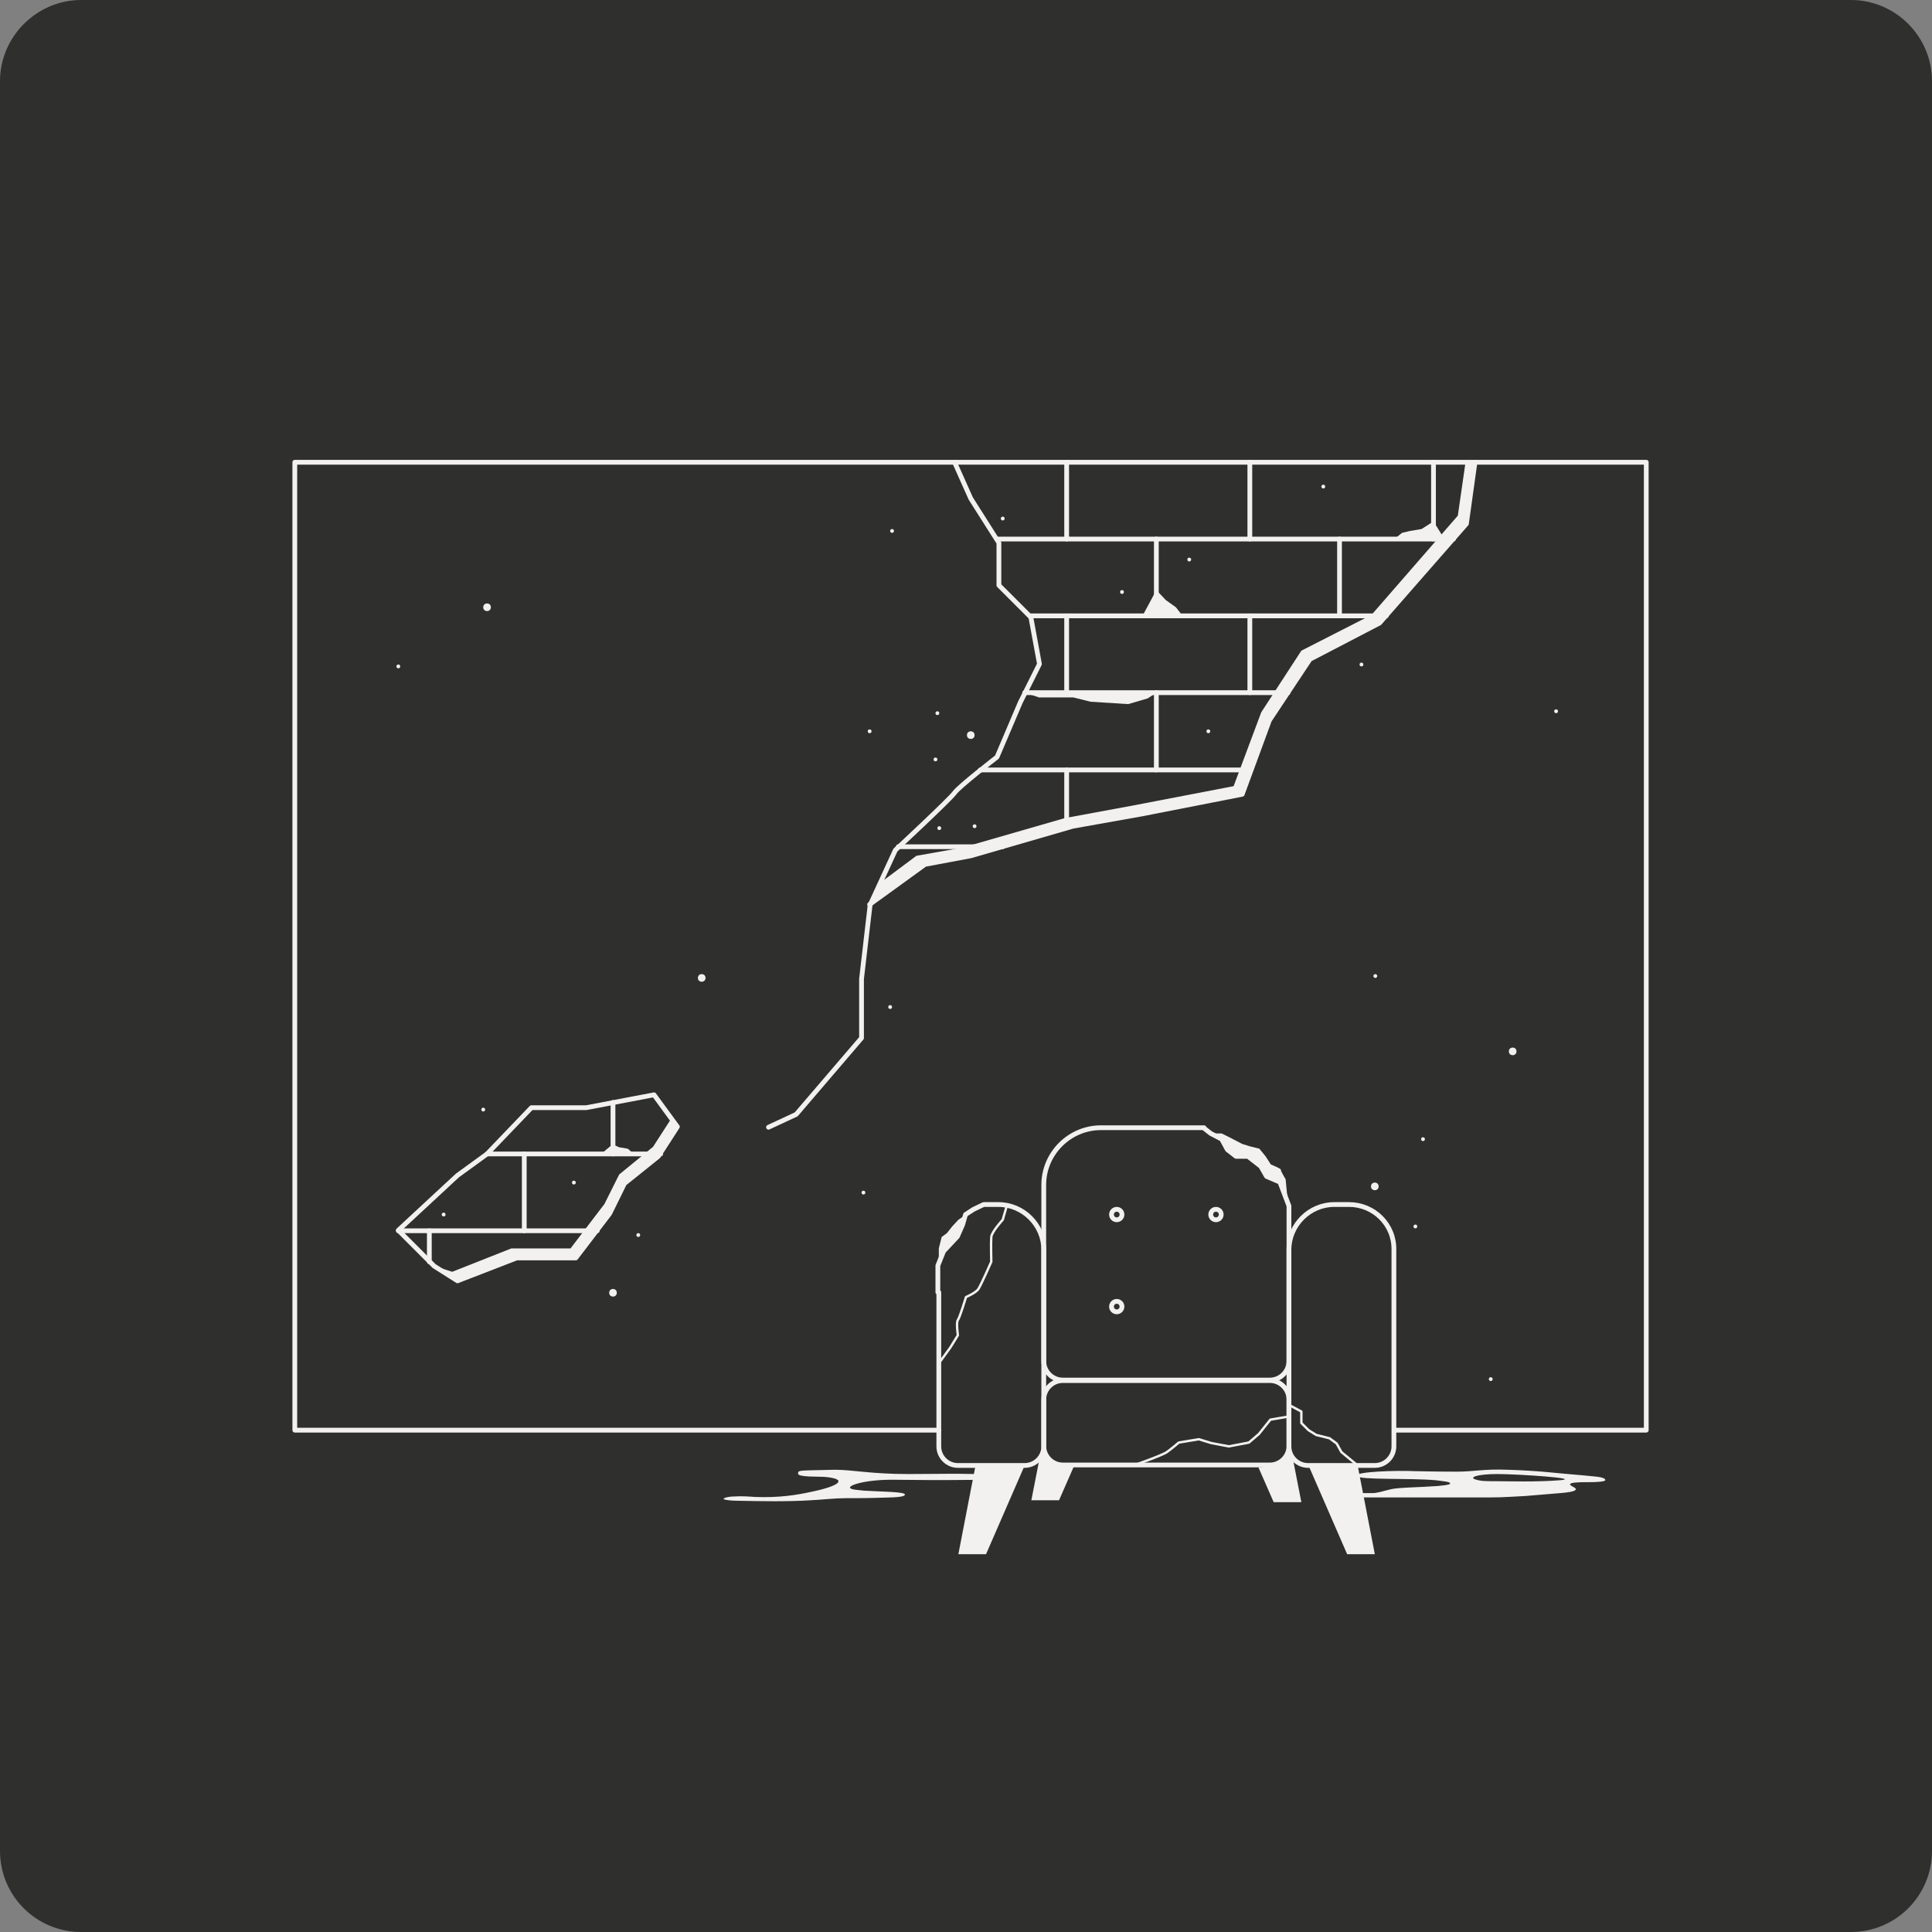 <?xml version="1.0" encoding="utf-8"?>
<svg xmlns="http://www.w3.org/2000/svg" xmlns:xlink="http://www.w3.org/1999/xlink" version="1.1" x="0px" y="0px" viewBox="0 0 405 405" style="enable-background:new 0 0 405 405;">
<rect x="0" y="0" width="405" height="405" fill="#808080" stroke="none"/>
<style type="text/css">
	.st0{fill:#2F2F2E;}
	.st1{fill:none;stroke:#F2F1F0;stroke-linecap:round;stroke-linejoin:round;stroke-miterlimit:10;}
	.st2{fill:#F2F1F0;}
	.st3{fill:none;stroke:#F2F1F0;stroke-width:0.5;stroke-linecap:round;stroke-linejoin:round;stroke-miterlimit:10;}
</style>
<g id="Calque_1">
	<path class="st0" d="M388,405H17c-9.4,0-17-7.6-17-17V17C0,7.7,7.7,0,17,0h371c9.4,0,17,7.7,17,17v371C405,397.4,397.4,405,388,405&#xA;		z"/>
</g>
<g id="Calque_2">
	<polyline class="st1" points="292.3,299.8 345.1,299.8 345.1,96.9 61.8,96.9 61.8,299.8 196.8,299.8"/>
	<path class="st1" d="M200.1,96.9l3.4,7.6l5.9,9.3v8.9l6.7,6.7l1.8,9.8l-4,8l-4.9,11.5c0,0-8,6.2-8.9,7.5c-0.9,1.3-12.4,12-12.4,12&#xA;		l-5.3,11.5l-1.8,15.5v12.4l-13.7,16l-5.8,2.7"/>
	<polyline class="st1" points="182.3,189.6 193.9,181.2 203.5,179.4 224.9,173.2 239.5,170.6 260.4,166.5 266.1,151 274.6,138.2 &#xA;		289.2,130.6 307.4,109.8 309.2,96.9"/>
	<polygon class="st1" points="95.9,246.4 102.1,241.9 111.4,232.2 122.9,232.2 137.1,229.5 142,236.2 138,242.4 130.9,248.1 &#xA;		127.8,254.4 120.7,263.7 108.3,263.7 95.9,268.5 91,265.4 83.5,257.9"/>
	<line class="st1" x1="209" y1="113" x2="304.7" y2="113"/>
	<line class="st1" x1="216" y1="129.1" x2="290.6" y2="129.1"/>
	<line class="st1" x1="214.8" y1="145.2" x2="270" y2="145.2"/>
	<line class="st1" x1="205.5" y1="161.4" x2="262" y2="161.4"/>
	<line class="st1" x1="188.3" y1="177.5" x2="210.2" y2="177.5"/>
	<line class="st1" x1="102.1" y1="241.9" x2="138.5" y2="241.9"/>
	<line class="st1" x1="83.5" y1="258" x2="125.2" y2="258"/>
	<line class="st1" x1="223.6" y1="113" x2="223.6" y2="96.9"/>
	<line class="st1" x1="262" y1="113" x2="262" y2="96.9"/>
	<line class="st1" x1="300.5" y1="113" x2="300.5" y2="96.9"/>
	<line class="st1" x1="90" y1="264.5" x2="90" y2="258"/>
	<line class="st1" x1="128.5" y1="241.9" x2="128.5" y2="231.1"/>
	<line class="st1" x1="109.9" y1="258" x2="109.9" y2="241.9"/>
	<line class="st1" x1="242.4" y1="129.1" x2="242.4" y2="113"/>
	<line class="st1" x1="280.8" y1="129.1" x2="280.8" y2="113"/>
	<line class="st1" x1="223.6" y1="145.2" x2="223.6" y2="129.1"/>
	<line class="st1" x1="262" y1="145.2" x2="262" y2="129.1"/>
	<line class="st1" x1="242.4" y1="161.4" x2="242.4" y2="145.2"/>
	<line class="st1" x1="223.6" y1="173.2" x2="223.6" y2="161.4"/>
	<circle class="st2" cx="288.2" cy="248.7" r="0.8"/>
	<circle class="st2" cx="128.5" cy="271" r="0.8"/>
	<circle class="st2" cx="147.1" cy="205" r="0.8"/>
	<circle class="st2" cx="317.1" cy="220.4" r="0.8"/>
	<circle class="st2" cx="288.3" cy="204.6" r="0.4"/>
	<circle class="st2" cx="253.3" cy="153.3" r="0.4"/>
	<circle class="st2" cx="187" cy="111.3" r="0.4"/>
	<circle class="st2" cx="182.3" cy="153.3" r="0.4"/>
	<circle class="st2" cx="83.5" cy="139.7" r="0.4"/>
	<circle class="st2" cx="285.4" cy="139.3" r="0.4"/>
	<circle class="st2" cx="326.2" cy="149.1" r="0.4"/>
	<circle class="st2" cx="249.3" cy="117.3" r="0.4"/>
	<circle class="st2" cx="235.2" cy="124.1" r="0.4"/>
	<circle class="st2" cx="196.5" cy="149.5" r="0.4"/>
	<circle class="st2" cx="196.1" cy="159.2" r="0.4"/>
	<circle class="st2" cx="181" cy="250" r="0.4"/>
	<circle class="st2" cx="93" cy="254.6" r="0.4"/>
	<circle class="st2" cx="186.6" cy="211.1" r="0.4"/>
	<circle class="st2" cx="120.3" cy="247.9" r="0.4"/>
	<circle class="st2" cx="101.3" cy="232.6" r="0.4"/>
	<circle class="st2" cx="296.7" cy="257.1" r="0.4"/>
	<circle class="st2" cx="196.9" cy="173.6" r="0.4"/>
	<circle class="st2" cx="204.3" cy="173.2" r="0.4"/>
	<circle class="st2" cx="298.3" cy="238.8" r="0.4"/>
	<circle class="st2" cx="210.2" cy="108.7" r="0.4"/>
	<circle class="st2" cx="277.4" cy="102" r="0.4"/>
	<circle class="st2" cx="133.8" cy="258.9" r="0.4"/>
	<circle class="st2" cx="312.5" cy="289.1" r="0.4"/>
	<circle class="st2" cx="203.5" cy="154.1" r="0.8"/>
	<circle class="st2" cx="102.1" cy="127.3" r="0.8"/>
	<polygon class="st2" points="140.9,234.2 136.9,240.4 129.8,246.2 126.7,252.4 119.6,261.7 107.2,261.7 94.8,266.6 91,265.4 &#xA;		95.9,268.5 108.3,263.7 120.7,263.7 127.8,254.4 130.9,248.1 138,242.4 142,236.2"/>
	<polygon class="st2" points="184.6,185 192.1,179.4 201.7,177.7 223.2,171.5 237.8,168.8 258.6,164.8 264.4,149.3 272.8,136.4 &#xA;		287.5,128.9 305.6,108.1 307.2,97 309.2,96.9 307.4,109.8 289.2,130.6 274.6,138.2 266.1,151 260.4,166.5 224.9,173.2 203.5,179.4 &#xA;		193.9,181.2 182.3,189.6"/>
	<polygon class="st2" points="242.4,123.7 244.4,125.8 246.5,127.3 247.9,129.1 239.5,129.1"/>
	<polygon class="st2" points="214.8,145.2 217.8,146.2 225,146.2 228.6,147.1 236.5,147.6 240.6,146.4 242.4,145.2"/>
	<polygon class="st2" points="292.3,113 293.9,111.7 295.6,111.3 298,110.9 300.5,109.3 302.8,113"/>
	<polygon class="st2" points="126,241.9 132.9,241.9 131.6,240.8 129.8,240.5 128.4,239.9"/>
	<path class="st1" d="M196.8,270.9v32.3c0,2.2,1.8,4,4,4h14c2.2,0,4-1.8,4-4V262c0-5.2-4.3-9.5-9.5-9.5h-3.1l-2.1,1l-1.7,1.1&#xA;		l-0.6,2.1l-1.1,2.5l-2.9,3.1l-1.2,3V270.9z"/>
	<path class="st1" d="M282.8,252.5h-3.1c-5.2,0-9.5,4.3-9.5,9.5v41.2c0,2.2,1.8,4,4,4h14c2.2,0,4-1.8,4-4V262&#xA;		C292.3,256.7,288,252.5,282.8,252.5z"/>
	<path class="st1" d="M266.2,289.4h-43.4c-2.2,0-4,1.8-4,4v9.7c0,2.2,1.8,4,4,4h43.4c2.2,0,4-1.8,4-4v-9.7&#xA;		C270.2,291.2,268.4,289.4,266.2,289.4z"/>
	<circle class="st1" cx="234.1" cy="254.6" r="1.1"/>
	<circle class="st1" cx="254.9" cy="254.6" r="1.1"/>
	<circle class="st1" cx="234.1" cy="273.9" r="1.1"/>
	<polyline class="st2" points="204.5,307.2 200.9,325.8 206.7,325.8 214.8,307.2 204.5,307.2"/>
	<polygon class="st2" points="218.8,304.4 217.9,305.8 216.2,314.5 222,314.5 225.2,307.2 221.1,306.8"/>
	<polygon class="st2" points="270.1,304.7 271.1,306.2 272.8,314.9 267,314.9 263.8,307.6 267.9,307.2"/>
	<polyline class="st2" points="284.6,307.2 288.2,325.8 282.4,325.8 274.3,307.2 284.6,307.2"/>
	<path class="st1" d="M252.4,236.5l1.4,1.1l2.3,1.2l1.2,2.2l1.8,1.4h2.5l2.7,2.1l1.2,2.1l2.8,1.2l1.9,5v32.5c0,2.2-1.8,4-4,4h-43.4&#xA;		c-2.2,0-4-1.8-4-4v-36.9c0-6.6,5.4-12,12-12H252.4z"/>
	<path class="st2" d="M253.8,237.6h2.3l1.6,0.8l2.7,1.4l1.6,0.5l2,0.5l1.3,1.6l1.1,1.7c0,0,2.2,0.9,2.1,1.1s1,2,1,2l0.4,4.1&#xA;		l-1.3-3.5l-2.8-1.2l-1.2-2.1l-2.7-2.1h-2.5l-1.8-1.4l-1.2-2.2L253.8,237.6"/>
	<polygon class="st2" points="202.5,254.6 200.9,255.7 199.6,257.1 198.5,258.5 197.4,259.3 196.8,261.7 196.8,265.3 198,262.3 &#xA;		200.9,259.2 202,256.7"/>
	<path class="st3" d="M237.6,307.2c0,0,6-2.1,7-2.8s2.5-2,2.5-2l4.2-0.7l2.6,0.8l3.7,0.7l4.2-0.8l2.1-1.8l2.4-3l4.1-0.7"/>
	<polyline class="st3" points="270.2,294.5 272.8,295.9 272.8,298.3 274.3,299.8 275.9,300.8 278.7,301.5 280.2,302.6 281.2,304.4 &#xA;		284.6,307.2"/>
	<path class="st3" d="M196.8,285.8l2.4-3.3l1.6-2.6c0,0-0.4-2.7,0-3.2s1.7-4.8,1.7-4.8s2.1-0.9,2.6-1.7c0.5-0.7,2.7-5.7,2.7-5.7&#xA;		s-0.1-4.1,0-5.2s2.4-3.6,2.4-3.6l0.9-3.1"/>
	<path class="st2" d="M210.3,309.5c-4.9-0.8-12.1-0.5-19.9-0.5s-11.8-0.9-15.3-0.9c-7.5,0.2-7.8,0-7.8,0.8c-0.1,0.8,4.6,0.6,5.6,0.7&#xA;		l0,0c4.7,0.4,3.5,1.8-2.7,3.1c-3.2,0.7-6.8,1.3-12,1.1c-1.4-0.1-2.8-0.2-4.2-0.1c-1.4,0-2.7,0.4-2.2,0.6c0.5,0.2,1.8,0.3,2.9,0.3&#xA;		c5.1,0.1,10.3,0.2,15.2-0.1c2-0.1,3.8-0.3,5.8-0.4c2.5-0.1,5,0,7.6-0.1s6.4,0,6.4-0.7c0-0.6-5-0.6-8.2-0.8c-0.1,0-0.5,0-1.1-0.1&#xA;		c-0.4,0-0.7-0.1-1-0.1c-3.4-0.4,0.8-2,6.8-2.1c0.5,0,1,0,1.4,0C193.7,310.3,216.6,310.4,210.3,309.5z"/>
	<path class="st2" d="M334.2,309.5c-2.9-0.3-5.8-0.5-8.7-0.8c-3-0.3-6.1-0.5-9.4-0.6c-5.2-0.2-7,0.4-10.8,0.4&#xA;		c-3.9,0-8.5-0.1-8.5-0.1c-4.1-0.2-12.9,0.1-12.4,1c0.5,0.9,11.1,0.4,16.6,0.9c0.8,0.1,1.6,0.2,2.2,0.3s1,0.3,0.7,0.5&#xA;		c-0.4,0.2-1.4,0.3-2.4,0.4c-4,0.3-8.4,0.3-10,0.7c-1.7,0.4-2.7,0.8-3.9,0.8c-1.1,0-2.3,0-3.5,0c-1.2,0-2.5,0.2-2.5,0.4&#xA;		c0,0.2,0.6,0.3,1.3,0.4c0.7,0.1,1.5,0.1,2.3,0.1c9.2,0,24.7,0,27.4,0c2.7,0,4.9-0.2,7.2-0.3c1.3-0.1,2.4-0.2,3.6-0.3&#xA;		c1.2-0.1,2.4-0.2,3.6-0.3c1.4-0.1,3-0.3,3.3-0.7c0.4-0.5-2.1-1-0.8-1.4c0.8-0.2,2.4-0.2,3.8-0.2c1.4,0,3.1-0.1,3.2-0.4&#xA;		C336.6,309.8,335.3,309.6,334.2,309.5z M327,310.3c-5,0.4-11.1,0.2-13.4,0.2c-2.3,0-3.2,0-4.4-0.4c-1.2-0.4,0.4-1.1,4.7-1.1&#xA;		C318.1,309,331.9,309.9,327,310.3z"/>
</g>
</svg>